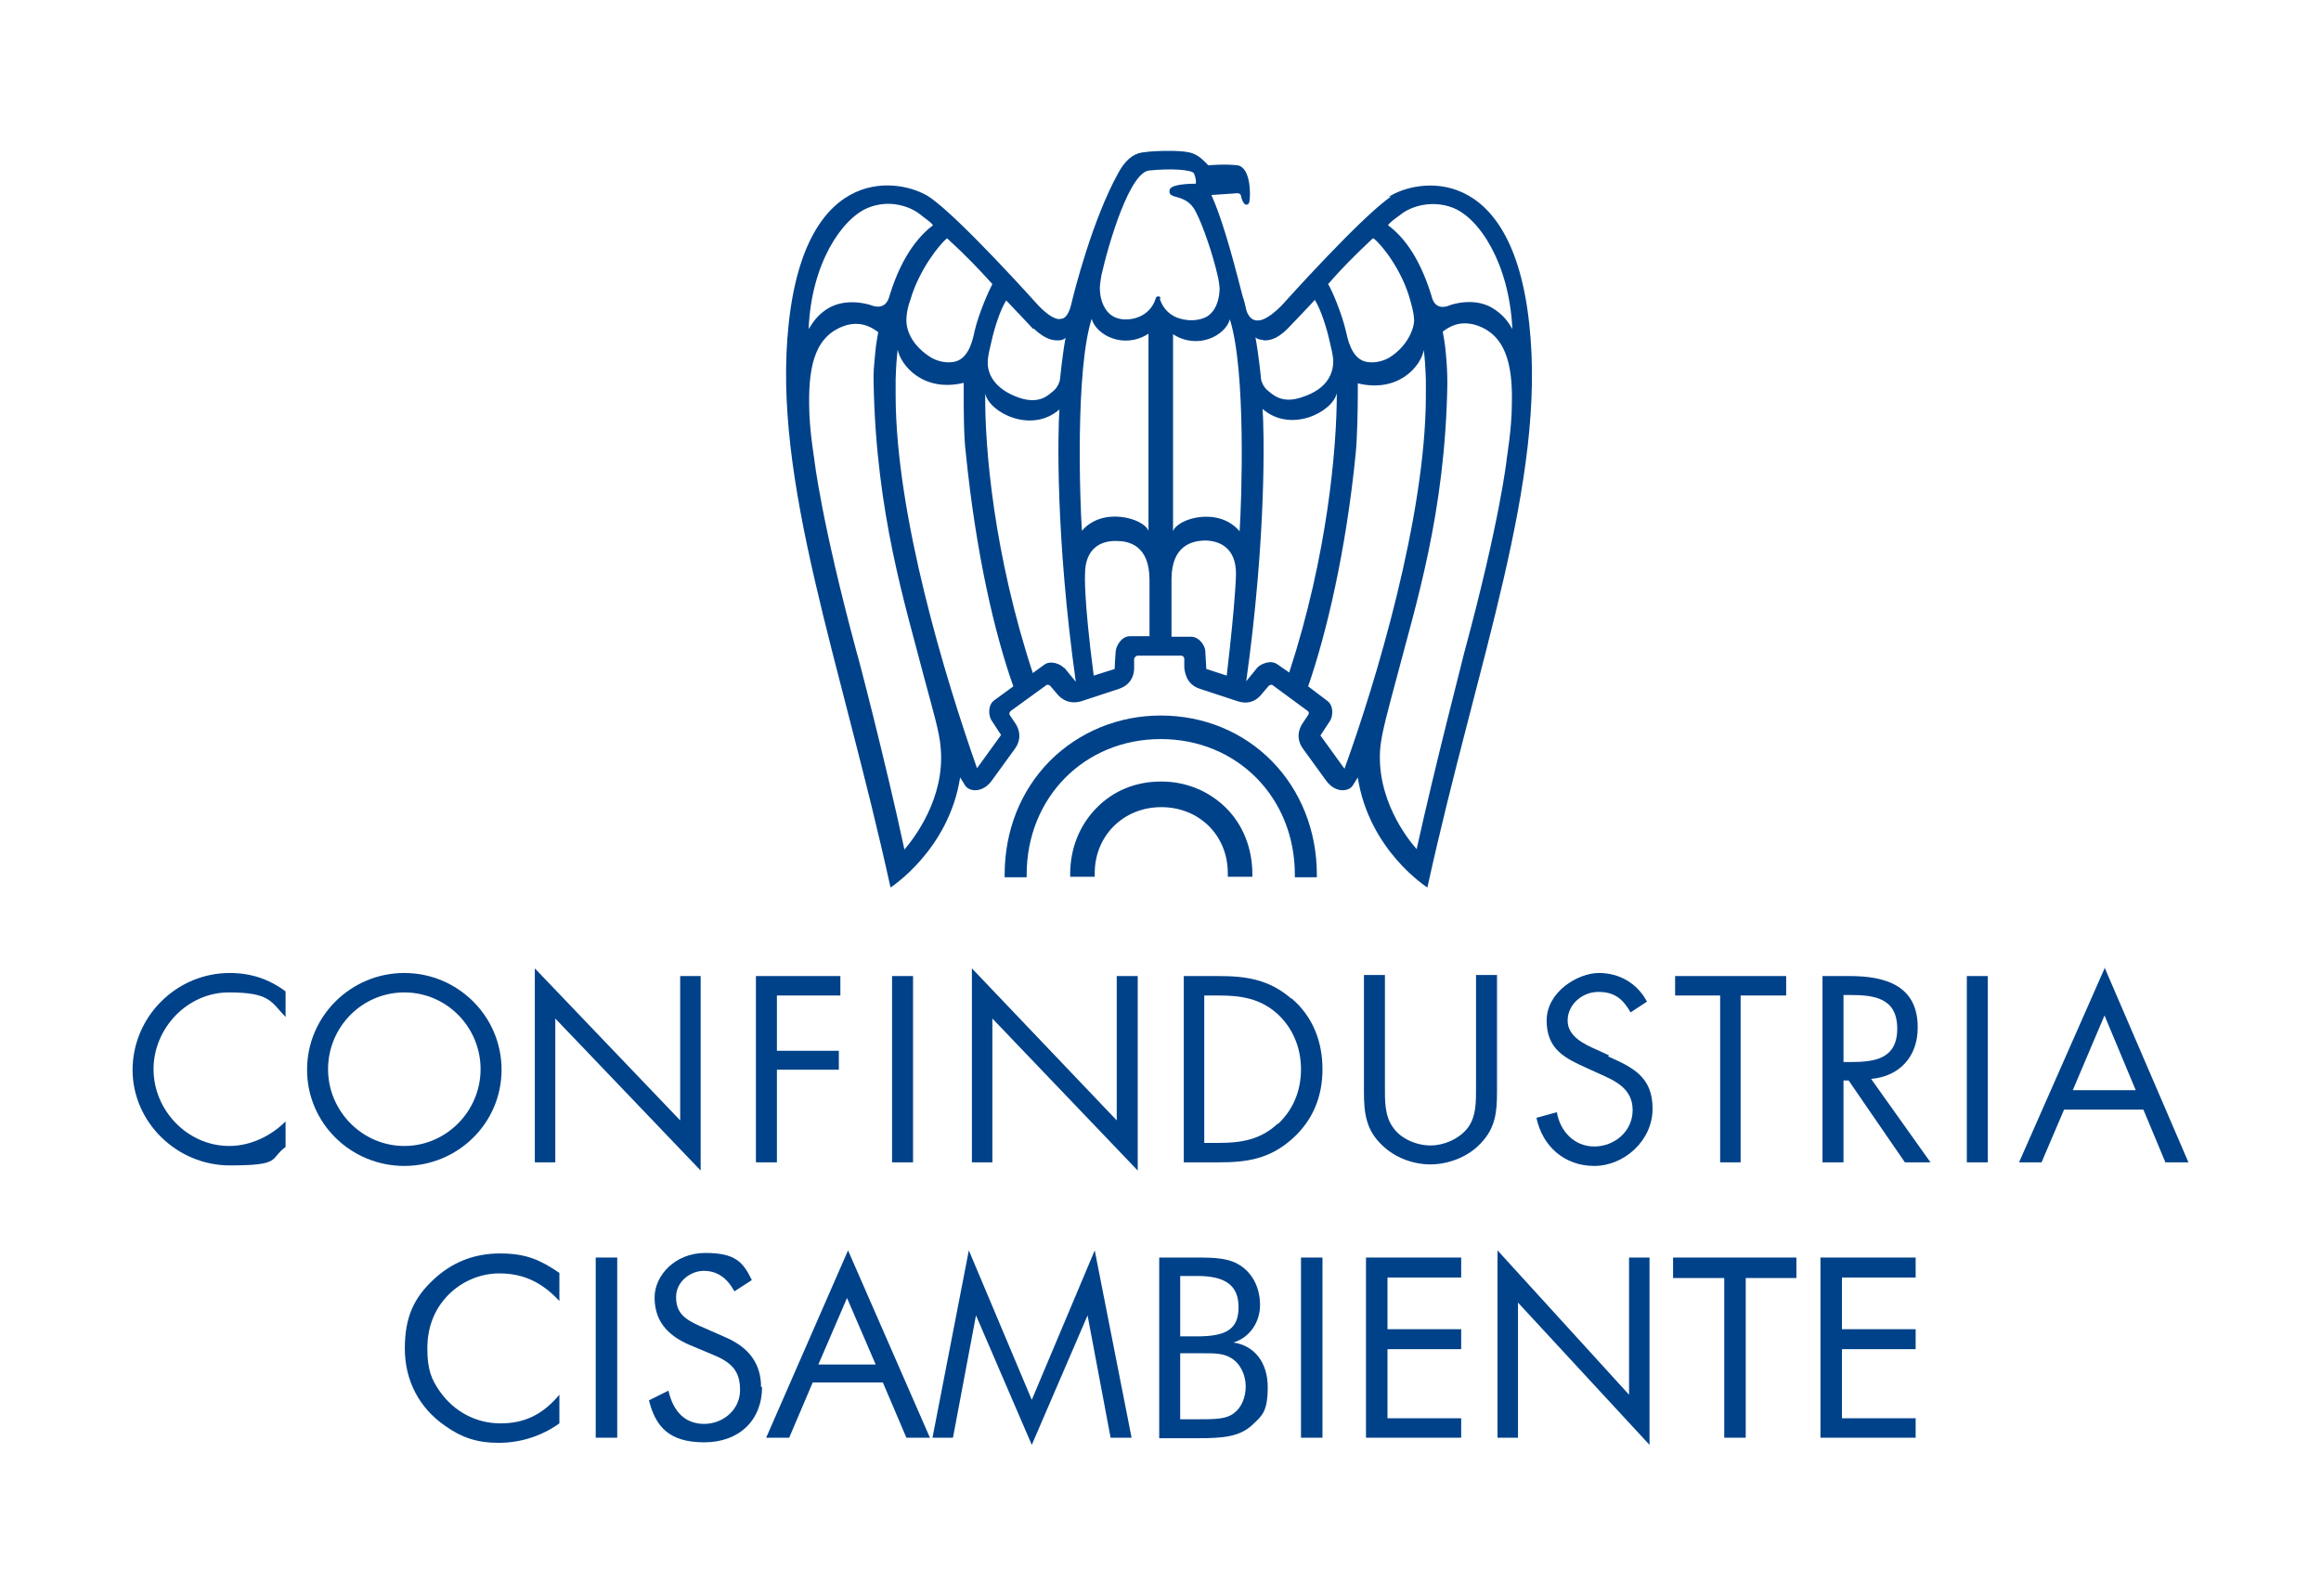 <svg xmlns="http://www.w3.org/2000/svg" viewBox="0 0 453.5 311.8"><defs><style>      .cls-1 {        fill: #004289;      }    </style></defs><g><g id="Livello_1"><g><path class="cls-1" d="M271.8,38.4c-5.9,4-21.3,21.2-21.3,21.2-3.1,3.2-4.6,3-4.6,3-1.9.2-2.4-2.1-2.4-2.1-.2-.9-.4-1.8-.7-2.6h0c-2.5-9.8-4.2-15.5-6.1-19.8,0,0,2.8-.2,4.4-.3,1.5-.2,1.3.3,1.5,1,0,0,.4,1.2.9,1.2s.6-.5.6-.5c.3-1.3.3-6.8-2.3-7.2-2.6-.3-5.7,0-5.7,0-1-1-1.7-1.8-3-2.3-1.6-.7-6.2-.5-6.2-.5,0,0-1.8,0-3.8.3-1.8.3-3.3,1.6-4.6,4-5,9-8.6,23.1-9.2,25.7,0,0-.6,2.9-2.1,2.8,0,0-1.2.6-4.3-2.6,0,0-15.4-17.2-21.3-21.2-5.4-3.6-24.1-7.1-27.5,24.8-3.3,30.7,10.2,65.8,19.9,110.1,0,0,11.4-7.3,13.6-21.5l1,1.6c.8,1.2,3.4,1.5,5.2-1l4.5-6.2c1.8-2.5.3-4.7,0-5.1l-1-1.5c-.2-.3,0-.6.2-.8l6.9-5c.2-.2.6-.1.8.1l1.2,1.4c.3.4,1.9,2.5,4.9,1.6l7.3-2.4c3-1,3-3.6,3-4.1v-1.8c.1-.3.4-.6.7-.6h8.5c.3,0,.6.3.6.6v1.8c.1.5.2,3.2,3.1,4.1l7.3,2.4c3,1,4.5-1.1,4.9-1.6l1.2-1.4c.2-.2.6-.3.8-.1l6.8,5c.3.2.3.5.1.8l-1,1.5c-.3.4-1.8,2.6,0,5.1l4.5,6.2c1.8,2.5,4.4,2.2,5.2,1l1-1.6c2.2,14.3,13.6,21.5,13.6,21.5,9.7-44.3,23.3-79.4,19.9-110.1-3.4-31.8-22.1-28.4-27.5-24.8M202,64.2c2.5,2.4,4.1,2.3,4.8,2.3.5,0,1-.1,1.4-.5-.6,3.2-1.1,8.2-1.1,8.2,0,.2-.4,1.5-1.3,2.2-.9.7-2.6,2.7-6.7,1.3-4.9-1.7-6.2-4.8-6.1-7,0-1.2.5-3,.7-3.9.6-2.7,1.7-6.2,2.9-8.1.5.5,5.3,5.6,5.3,5.6M185.1,46.6c3.6,3.3,6,5.8,8.8,8.9-.7,1.3-2.7,5.8-3.5,9.3-.3,1.4-1,5-3.6,5.8-1.3.4-3.2.2-4.8-.7-3.6-2.2-4.9-5.1-4.9-7.3s.8-4,.8-4.1c1.7-5.8,5.7-10.8,7.1-11.9M169.6,40.6c4.2-1.7,8.2-.3,10.2,1.3.7.6,2,1.4,2.5,2.1-2.2,1.7-5.9,5.3-8.5,13.8-.2.8-.9,2.9-3.7,1.8,0,0-4.9-1.7-8.7.9-1.6,1.1-2.5,2.3-3.4,3.8.5-12.8,6.5-21.6,11.6-23.7M176.7,165.9c-3.6-16.8-9.2-38.3-9.3-38.4-7-25.9-8.3-37.8-8.3-37.8,0-.1-1-5.9-1-10.7-.1-7.9,1.3-13.7,7.4-15.5,1-.2,3.2-.8,6.1,1.4,0,0-.5,2.6-.6,4.2-.2,2.2-.4,3.8-.3,5.9.5,25.4,6.2,43.2,9.9,57.5,1.6,6,3,10.6,3.2,13.6.9,9.9-5.3,17.8-7.1,19.9M194.3,136.8c-1.4,1-1.1,3.1-.6,3.9l1.9,2.9-4.7,6.5c-6.3-17.9-15.8-49.3-15.9-72.6,0-1.2,0-2.3,0-3.4.1-2.8.2-4.1.4-5.8.6,3.1,5,8.4,12.9,6.5,0,.7,0,1.4,0,2.2,0,2.7,0,8.3.4,11.4,2,19.9,5.7,35.6,9.3,45.7l-3.7,2.7ZM207.9,130.5c-.6-.7-2.6-1.6-3.9-.6l-2.2,1.6c-7.6-23.1-9.4-43.9-9.3-54.6.8,3.7,9,7.9,14.5,3.1-.3,4.2-.8,24.6,3.2,53.2-.6-.7-2.2-2.7-2.2-2.7M211.4,103.8c-.4-5.8-1.3-31.5,1.9-41.5.9,3.2,6.3,6,11.1,2.9v38.5c-.9-2.4-8.9-4.8-13,0M224.6,124.3h-3.8c-1.7,0-2.7,1.9-2.8,2.9,0,0-.2,2.6-.2,3.5l-4.1,1.3c-2-15.3-1.7-19.8-1.7-19.8,0-5,3-6.6,6.2-6.5,2.3,0,6.4.8,6.4,7.6v11.1ZM226.8,58.3c0-.2-.2-.4-.5-.4s-.4.2-.5.4c0,.1-.8,3.3-4.6,4-1.7.3-3.2,0-4.3-.9-1.6-1.4-2-3.6-2-5.1,0-.5.1-1.4.3-2.5,1.4-6.2,5.6-20.5,9.5-20.5h0c3.8-.4,8.2-.2,8.6.6.3.7.5,1.7.3,2,0,0,0,0-.2,0-.4,0-3.9,0-4.7.9-.2.2-.2.4-.2.7,0,.6.7.8,1.4,1,1.1.3,2.7.8,3.7,2.8,1.4,2.6,3.4,8.5,4.3,12.5,0,0,.3,1.1.4,2.5,0,1.5-.4,3.9-2,5.2-1.1,1-3.4,1.3-5.1.9-3.8-.7-4.6-4-4.6-4.2M239.7,132l-4-1.3s-.2-3.5-.2-3.5c0-.9-1.1-2.8-2.8-2.8h-3.8v-11.2c0-6.7,4.1-7.5,6.4-7.6,3.1,0,6.2,1.5,6.2,6.5,0,0,0,4.4-1.8,19.8M242.2,103.8c-4.1-4.9-12.2-2.5-13,0v-38.5c4.8,3.1,10.2.3,11.1-2.9,3.2,10,2.3,35.7,1.9,41.5M273.7,41.9c2-1.6,6.1-2.9,10.2-1.3,5.1,2,11,10.8,11.6,23.7-.9-1.6-1.8-2.7-3.4-3.8-3.8-2.7-8.7-.9-8.7-.9-2.8,1.2-3.5-.9-3.7-1.8-2.6-8.5-6.2-12.1-8.5-13.8.5-.7,1.7-1.5,2.5-2.1M268.4,46.6c1.5,1.1,5.5,6.1,7.1,11.9,0,.1.8,2.5.8,4.1s-1.3,5.1-4.9,7.3c-1.6.9-3.5,1.1-4.8.7-2.6-.8-3.3-4.5-3.6-5.8-.8-3.5-2.7-8-3.5-9.3,2.7-3.1,5.2-5.6,8.7-8.9M246.8,66.5c.7,0,2.3.2,4.8-2.3,0,0,4.8-5,5.3-5.6,1.2,1.9,2.3,5.4,2.9,8.1.2.9.7,2.7.7,3.9,0,2.3-1.1,5.4-6.1,7-4,1.4-5.8-.6-6.7-1.3-.9-.7-1.3-2-1.3-2.2s-.5-5-1.1-8.2c.4.4,1,.5,1.5.5M249.6,129.8c-1.4-1-3.3,0-3.9.6,0,0-1.6,2-2.2,2.7,4-28.6,3.5-49,3.2-53.2,5.5,4.8,13.7.6,14.5-3.1,0,10.7-1.8,31.6-9.3,54.6l-2.3-1.6ZM262.7,150.2l-4.7-6.5,1.9-2.9c.5-.8.8-2.9-.6-3.9l-3.7-2.8c3.5-10.1,7.4-26.3,9.3-45.6.3-3.1.4-8.7.4-11.4s0-1.5,0-2.2c7.9,1.9,12.3-3.3,12.9-6.5.2,1.7.3,3,.4,5.8,0,1.1,0,2.3,0,3.4-.1,23.4-9.7,55.5-15.9,72.6M294.4,89.7c0,0-1.3,12-8.3,37.8,0,.2-5.6,21.6-9.3,38.4-1.8-2-8-9.9-7.1-19.9.3-3,1.6-7.6,3.2-13.6,3.7-14.2,9.5-32.1,9.9-57.5,0-2.1-.1-3.7-.3-5.9-.1-1.6-.6-4.2-.6-4.2,2.8-2.2,5.1-1.6,6.1-1.4,6.1,1.7,7.6,7.6,7.4,15.5,0,4.8-1,10.6-1,10.7"></path><path class="cls-1" d="M226.8,139.8c-8.3,0-16,3.2-21.7,8.9-5.7,5.8-8.8,13.6-8.8,22.2s0,.3,0,.5h4.3c0-.2,0-.3,0-.5,0-15.1,11.3-26.5,26.2-26.5s26.2,11.4,26.2,26.5,0,.3,0,.5h4.3c0-.2,0-.3,0-.5,0-8.5-3.1-16.4-8.8-22.2-5.6-5.7-13.3-8.9-21.7-8.9"></path><path class="cls-1" d="M226.8,152.7c-4.9,0-9.3,1.8-12.6,5.2-3.3,3.4-5.1,7.9-5.1,12.9s0,.3,0,.5h4.8c0-.2,0-.5,0-.7,0-7.3,5.6-12.9,13-12.9s13,5.5,13,12.9,0,.5,0,.7h4.8c0-.2,0-.3,0-.5,0-5-1.8-9.6-5.1-12.9-3.3-3.3-7.8-5.2-12.6-5.2"></path><path class="cls-1" d="M25.9,209c0,10.3,8.7,18.7,19,18.7s7.7-1.3,10.9-3.6v-5c-2.9,2.9-6.9,4.8-11,4.8-8.2,0-14.8-7-14.8-15s6.6-15,14.7-15,8.2,1.8,11.1,4.8v-5c-3.2-2.4-6.8-3.6-10.9-3.6-10.4,0-19,8.5-19,19"></path><path class="cls-1" d="M79,190.1c-10.4,0-19,8.4-19,18.9s8.6,18.8,19,18.8,19-8.3,19-18.8-8.6-18.9-19-18.9M79,223.9c-8.2,0-14.9-6.8-14.9-15s6.6-15,14.9-15,14.9,6.8,14.9,15-6.7,15-14.9,15"></path><polygon class="cls-1" points="132.9 218.9 104.5 189.2 104.5 227.1 108.5 227.1 108.5 199 136.9 228.7 136.9 190.7 132.9 190.7 132.9 218.9"></polygon><polygon class="cls-1" points="147.7 227.1 151.8 227.1 151.8 209 163.9 209 163.9 205.3 151.8 205.3 151.8 194.5 164.2 194.5 164.2 190.7 147.7 190.7 147.7 227.1"></polygon><rect class="cls-1" x="174.3" y="190.7" width="4.1" height="36.4"></rect><polygon class="cls-1" points="218.2 218.9 189.9 189.2 189.9 227.1 193.9 227.1 193.9 199 222.3 228.7 222.3 190.7 218.2 190.7 218.2 218.9"></polygon><path class="cls-1" d="M252.3,195.1c-4.3-3.7-8.7-4.4-14.2-4.4h-6.8v36.4h6.8c5.7,0,10-.7,14.4-4.6,4-3.6,5.9-8.2,5.9-13.6s-1.9-10.3-6-13.8M249.7,219.5c-3.3,3.1-7,3.8-11.5,3.8h-2.9v-28.8h2.9c4.3,0,8,.6,11.3,3.5,3.1,2.8,4.7,6.7,4.7,10.9s-1.5,7.9-4.5,10.7"></path><path class="cls-1" d="M288.4,212.3c0,2.9.1,6-1.8,8.3-1.7,2-4.5,3.2-7.1,3.2s-5.7-1.2-7.3-3.5c-1.7-2.3-1.6-5.4-1.6-8.1v-21.7h-4.1v22.8c0,4.2.4,7.5,3.6,10.5,2.5,2.4,6,3.7,9.4,3.7s7.3-1.4,9.8-4.1c2.9-3,3.2-6.1,3.2-10.1v-22.8h-4.1v21.7Z"></path><path class="cls-1" d="M314.4,206.2l-2.4-1.1c-2.5-1.1-5.7-2.6-5.7-5.7s2.8-5.6,6-5.6,4.8,1.4,6.3,4l3.2-2.1c-1.9-3.6-5.4-5.6-9.4-5.6s-10.2,3.6-10.2,9.3,3.7,7.4,7.9,9.3l2.2,1c3.4,1.5,6.7,3,6.7,7.2s-3.6,7.1-7.5,7.1-6.7-3-7.3-6.7l-4,1.1c1.2,5.6,5.5,9.4,11.3,9.4s11.4-4.9,11.4-11.2-4-8.1-8.7-10.2"></path><polygon class="cls-1" points="327.3 194.5 336.1 194.5 336.1 227.1 340.1 227.1 340.1 194.5 349 194.5 349 190.7 327.3 190.7 327.3 194.5"></polygon><path class="cls-1" d="M374.7,200.7c0-8.2-6.4-10-13.3-10h-5.3v36.4h4.1v-16h1l11,16h5l-11.6-16.3c5.6-.5,9.1-4.4,9.1-10M360.2,207.5v-13.1h1.2c4.9,0,9.3.6,9.3,6.6s-4.6,6.5-9.2,6.5h-1.3Z"></path><rect class="cls-1" x="384.3" y="190.7" width="4.1" height="36.4"></rect><path class="cls-1" d="M411.3,189l-16.8,38.1h4.4l4.4-10.3h15.5l4.3,10.3h4.5l-16.4-38.1ZM405,213l6.2-14.6,6.1,14.6h-12.3Z"></path><path class="cls-1" d="M97.5,248.8c-3.7,0-7.4,1.6-10,4.3-2.7,2.8-4,6.3-4,10.4s.8,6,2.4,8.3c2.8,4,7.1,6.3,11.9,6.3s8.3-1.8,11.5-5.6v5.6c-3.5,2.5-7.6,3.8-11.9,3.8s-7.3-1.1-10.4-3.3c-5.1-3.5-7.9-8.9-7.9-15.1s1.8-9.9,5.5-13.4c3.6-3.4,7.9-5.2,13.1-5.2s7.9,1.3,11.6,3.8v5.5c-3.4-3.7-7.1-5.4-11.7-5.4"></path><rect class="cls-1" x="116.4" y="245.7" width="4.2" height="35.2"></rect><path class="cls-1" d="M148.9,271c0,6.5-4.5,10.8-11.3,10.8s-9.5-3-10.8-8.2l3.8-1.9c1,4.3,3.4,6.5,7,6.5s7-2.7,7-6.6-1.8-5.5-5.5-7l-4.3-1.8c-4.7-2-6.9-5-6.9-9.3s4-8.7,9.9-8.7,7.4,1.8,9.1,5.3l-3.4,2.2c-1.5-2.7-3.4-4-6-4s-5.4,2.1-5.4,5.1,1.5,4.3,4.7,5.7l5,2.2c4.6,2,6.9,5.2,6.9,9.7"></path><path class="cls-1" d="M181.6,280.9h-4.5l-4.6-10.8h-13.7l-4.6,10.8h-4.5l16-36.6,16,36.6ZM159.9,266.6h11.2l-5.6-13-5.6,13Z"></path><polygon class="cls-1" points="190.7 257 186.2 280.9 182.2 280.9 189.3 244.3 201.6 273.5 213.9 244.3 221.1 280.9 217 280.9 212.5 257 201.6 282.3 190.7 257"></polygon><path class="cls-1" d="M226.5,245.7h7.3c3.8,0,6.6.1,8.9,1.8,2.2,1.6,3.5,4.3,3.5,7.5s-1.9,6.3-5.2,7.3c4.1.6,6.7,3.9,6.7,8.7s-1.1,5.6-2.9,7.3c-2.6,2.5-6,2.7-11,2.7h-7.3v-35.2ZM230.6,261.1h3.3c5.7,0,8.1-1.4,8.1-5.7s-2.6-6.1-8.1-6.1h-3.3v11.8ZM230.6,277.3h3.3c3.4,0,5.7,0,7.2-1.2,1.4-1,2.3-3,2.3-5.2s-1-4.5-2.9-5.6c-1.5-.9-3.2-.9-5.4-.9h-4.5v12.9Z"></path><rect class="cls-1" x="254.2" y="245.7" width="4.2" height="35.2"></rect><polygon class="cls-1" points="266.9 245.7 285.5 245.7 285.5 249.6 271.1 249.6 271.1 259.7 285.5 259.7 285.5 263.6 271.1 263.6 271.1 277.1 285.5 277.1 285.5 280.9 266.9 280.9 266.9 245.7"></polygon><polygon class="cls-1" points="292.6 244.3 318.3 272.5 318.3 245.7 322.3 245.7 322.3 282.3 296.6 254.5 296.6 280.9 292.6 280.9 292.6 244.3"></polygon><polygon class="cls-1" points="336.9 249.7 326.9 249.7 326.9 245.7 351 245.7 351 249.7 341.1 249.7 341.1 280.9 336.9 280.9 336.9 249.7"></polygon><polygon class="cls-1" points="355.7 245.7 374.3 245.7 374.3 249.6 359.9 249.6 359.9 259.7 374.3 259.7 374.3 263.6 359.9 263.6 359.9 277.1 374.3 277.1 374.3 280.9 355.7 280.9 355.7 245.7"></polygon></g></g></g></svg>